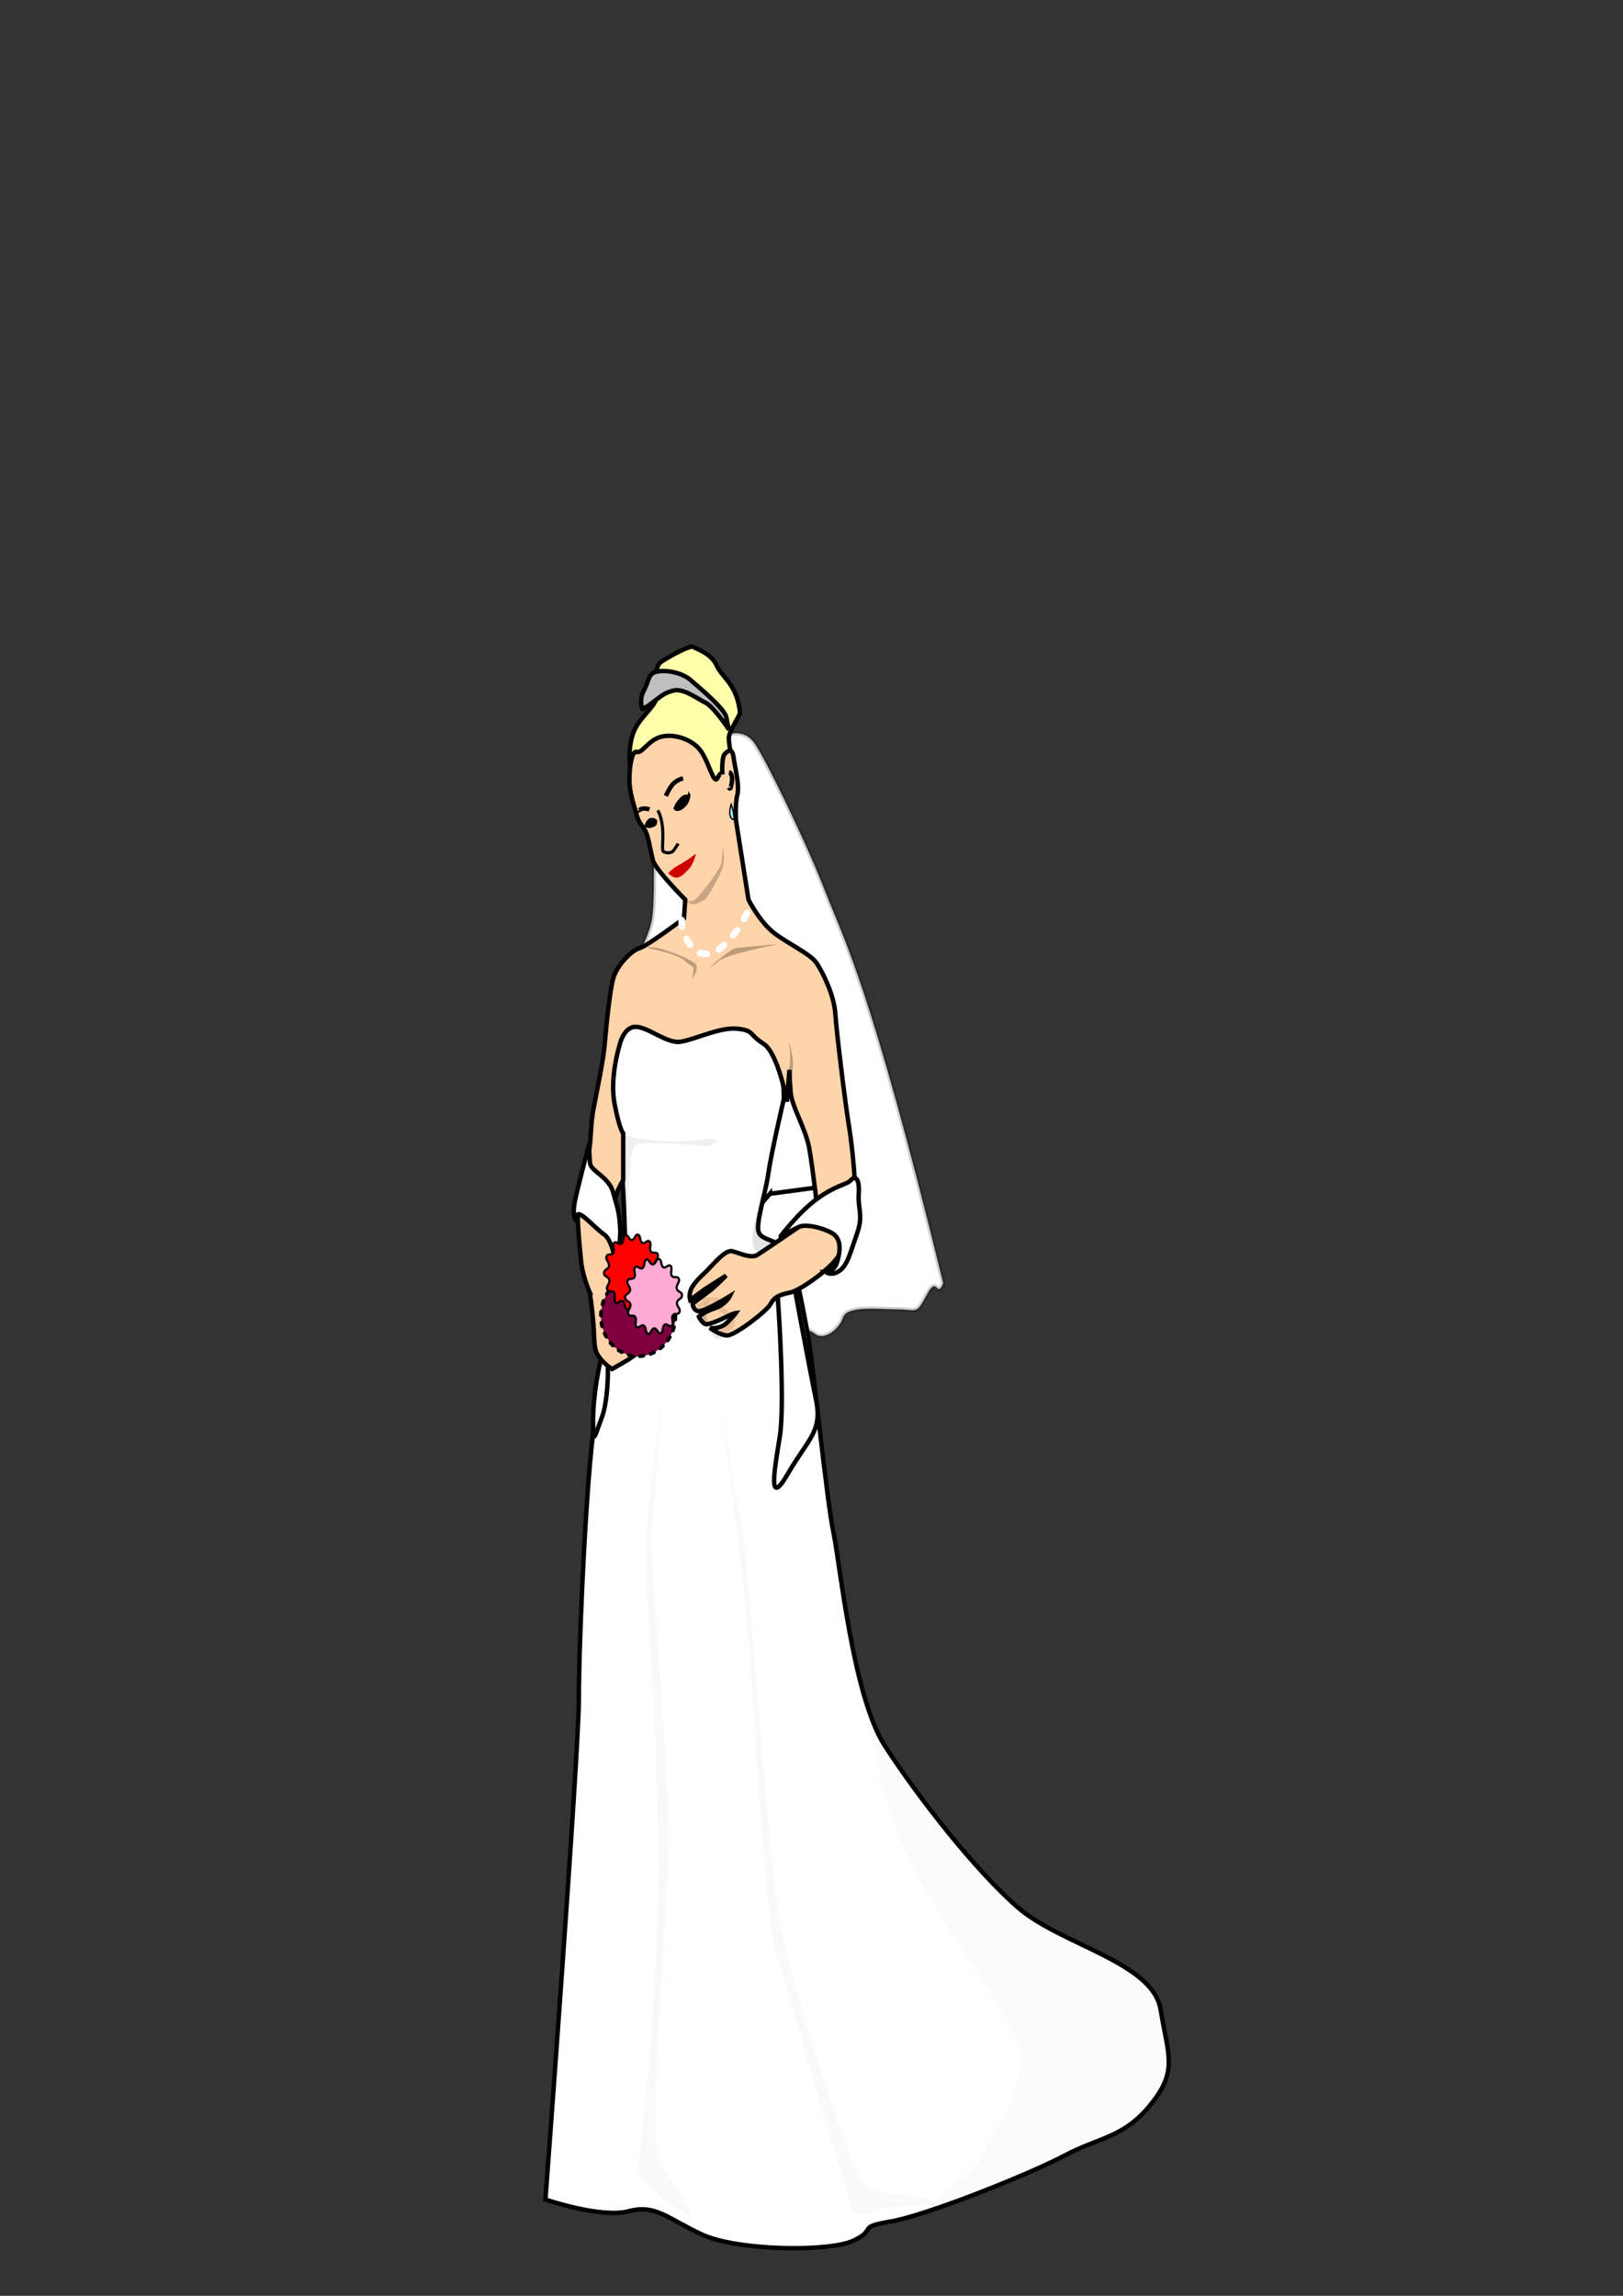 <?xml version="1.0"?><svg width="744.094" height="1052.362" xmlns="http://www.w3.org/2000/svg" xmlns:xlink="http://www.w3.org/1999/xlink">
 <rect width="100%" height="100%" fill="#333333" stroke="none"/>
 <defs>
  <linearGradient id="linearGradient2170">
   <stop stop-color="#000007" offset="0" id="stop2172"/>
   <stop stop-color="#6db9ff" offset="0.27" id="stop2180"/>
   <stop stop-color="#4168ff" offset="0.576" id="stop2182"/>
   <stop stop-color="#ffffff" offset="0.605" id="stop2178"/>
   <stop stop-color="#ffffff" offset="1" id="stop2174"/>
  </linearGradient>
  <radialGradient xlink:href="#linearGradient2170" r="2.903" id="radialGradient2176" gradientUnits="userSpaceOnUse" gradientTransform="scale(1.191,0.84)" fy="497.864" fx="177.45" cy="497.864" cx="177.45"/>
  <radialGradient xlink:href="#linearGradient2170" r="1.925" id="radialGradient2190" gradientUnits="userSpaceOnUse" gradientTransform="scale(1.355,0.738)" fy="574.545" fx="145.904" cy="574.545" cx="145.904"/>
  <radialGradient xlink:href="#linearGradient2170" r="2.903" id="radialGradient2245" gradientUnits="userSpaceOnUse" gradientTransform="scale(1.191,0.84)" fy="497.864" fx="177.45" cy="497.864" cx="177.45"/>
  <radialGradient xlink:href="#linearGradient2170" r="1.925" id="radialGradient2247" gradientUnits="userSpaceOnUse" gradientTransform="scale(1.355,0.738)" fy="574.545" fx="145.904" cy="574.545" cx="145.904"/>
  <radialGradient xlink:href="#linearGradient2170" r="1.925" id="radialGradient2274" gradientUnits="userSpaceOnUse" gradientTransform="matrix(2.749,0,0,1.498,-204.673,-697.483)" fy="574.545" fx="145.904" cy="574.545" cx="145.904"/>
  <radialGradient xlink:href="#linearGradient2170" r="2.903" id="radialGradient2277" gradientUnits="userSpaceOnUse" gradientTransform="matrix(2.416,0,0,1.704,-204.673,-697.483)" fy="497.864" fx="177.45" cy="497.864" cx="177.45"/>
 </defs>
 <g>
  <title>Layer 1</title>
  <g externalResourcesRequired="false" id="layer1">
   <path fill="#ffffff" fill-rule="evenodd" stroke="#000000" stroke-width="2.029" stroke-miterlimit="4" stroke-opacity="0.195" id="path2152" d="m334.88,336.399c0,0 6.294,-1.898 10.7,3.795c4.406,5.693 23.919,45.545 32.731,68.317c8.812,22.772 20.524,42.297 54.121,179.658c-3.147,7.591 -2.506,-4.121 -7.542,5.368c-5.036,9.488 -4.406,6.642 -13.218,6.642c-8.812,0 -23.289,-1.898 -25.178,3.795c-1.888,5.693 -8.812,10.437 -12.589,7.591c-3.777,-2.847 -15.736,-6.642 -20.142,-2.847c-4.406,3.795 -15.107,-113.862 -22.66,-120.504c-7.553,-6.642 -39.655,-46.494 -42.802,-42.698c-3.147,3.795 8.812,-12.335 10.7,-24.67c1.888,-12.335 -0.629,-50.289 3.147,-54.084c3.777,-3.795 32.731,-30.363 32.731,-30.363z"/>
   <path fill="#ffffff" fill-rule="evenodd" stroke="#000000" stroke-width="2.029px" id="path2162" d="m352.962,547.216l20.6,-2.76l6.867,3.45l-6.867,22.082l-24.72,7.591l-8.24,-15.872l12.36,-14.492z"/>
   <path fill="#ffffff" fill-rule="evenodd" stroke="#000000" stroke-width="2.029px" id="path2154" d="m285.492,541.922l-0.445,-21.47l-6.231,-14.09l1.78,-27.508l9.347,-14.09l59.196,2.684l9.792,21.47l0.445,14.761c0,0 -5.786,24.825 -7.121,34.218c-1.335,9.393 -5.786,22.812 -4.451,26.838c1.335,4.026 8.902,3.355 12.907,8.722c4.006,5.367 8.011,30.192 9.792,38.914c1.78,8.722 8.457,75.145 11.572,89.906c3.116,14.761 8.902,75.145 23.589,97.957c14.688,22.812 41.838,57.701 61.421,74.474c19.584,16.773 61.421,24.825 64.982,46.295c3.561,21.47 8.011,28.179 -4.451,43.611c-12.462,15.432 -23.144,14.76 -39.612,23.483c-16.468,8.722 -63.647,27.508 -79.67,30.192c-16.023,2.684 -5.786,3.355 -16.913,8.722c-11.127,5.368 -53.41,4.697 -69.433,-2.684c-16.023,-7.38 -21.364,-14.09 -33.826,-10.735c-12.462,3.355 -38.105,-5.368 -38.105,-5.368c0,0 15.331,-203.965 15.331,-229.461c0,-25.496 3.635,-113.575 8.531,-134.374c4.896,-20.799 11.572,-34.032 12.462,-54.831c0.89,-20.799 -0.89,-47.636 -0.89,-47.636z"/>
   <path fill="#ffffff" fill-rule="evenodd" stroke="#000000" stroke-width="2.029px" id="path2166" d="m275.14,624.504c0,0 -3.204,13.801 -3.204,26.223c0,12.421 0.458,8.281 4.12,-1.38c3.662,-9.661 3.662,-40.024 -0.916,-24.843z"/>
   <path fill="#ffffaa" fill-rule="evenodd" stroke="#000000" stroke-width="2.029px" id="path2146" d="m288.93,351.581c0,0 -1.259,-7.591 1.259,-15.182c2.518,-7.591 10.7,-12.335 11.33,-18.028c0.629,-5.693 -2.518,-12.335 1.888,-15.182c4.406,-2.846 13.218,-7.591 14.477,-6.642c1.259,0.949 8.183,2.847 10.701,8.54c2.518,5.693 9.442,8.54 10.7,21.824c-1.259,2.847 -4.406,7.591 -5.036,10.437c-0.629,2.847 1.888,12.335 1.888,12.335l-6.294,13.284l-26.437,-17.079l-14.477,5.693z"/>
   <path fill="#ffffff" fill-rule="evenodd" stroke="#000000" stroke-width="2.029px" id="path2164" d="m356.624,595.521c0.458,5.521 3.204,48.305 0.916,62.797c-2.289,14.492 -5.951,33.814 3.662,17.252c9.613,-16.562 16.022,-19.322 12.818,-34.504c-3.204,-15.182 -11.444,-60.036 -11.444,-60.036c0,0 -7.324,-2.76 -5.951,14.492z"/>
   <path fill="#ffd4aa" fill-rule="evenodd" stroke="#000000" stroke-width="2.029px" id="path1358" d="m270.365,592.415c0,0 -3.412,-7.716 -3.981,-14.574c-0.569,-6.858 -2.275,-20.575 -1.137,-27.433c1.137,-6.858 4.55,-20.575 5.118,-24.861c0.569,-4.286 0.569,-11.145 1.706,-17.146c1.137,-6.001 4.55,-22.289 5.118,-29.148c0.569,-6.858 2.275,-24.861 3.981,-30.862c1.706,-6.001 8.53,-12.859 11.943,-13.717c3.412,-0.857 20.473,-13.716 20.473,-13.716l0.569,-8.573c0,0 -13.649,-13.717 -14.786,-18.003c-1.137,-4.286 -1.706,-8.573 -2.844,-12.002c-1.137,-3.429 -3.412,-4.286 -4.55,-8.573c-1.137,-4.286 -3.412,-10.287 -3.412,-16.288c0,-6.001 1.137,-13.717 3.412,-12.859c2.275,0.857 5.118,-5.144 10.805,-6.858c5.687,-1.715 14.217,0.857 18.198,6.001c3.981,5.144 6.256,16.288 7.962,12.859c1.706,-3.429 2.275,-1.715 2.275,-1.715c0,0 -0.569,-7.716 1.137,-9.43c1.706,-1.715 3.412,-2.572 3.981,1.715c0.569,4.286 2.843,12.859 1.706,17.146c-1.137,4.286 -0.569,12.002 -0.569,12.002l5.687,36.006c0,0 5.118,10.287 11.943,15.431c6.824,5.144 16.492,9.43 19.336,13.716c2.844,4.286 7.962,14.574 8.53,23.147c0.569,8.573 4.55,41.15 6.256,51.437c1.706,10.287 3.412,29.148 2.844,36.863c-0.569,7.716 -3.981,18.003 -8.531,24.004c-4.55,6.001 -17.061,14.574 -21.042,15.431c-3.981,0.857 -7.393,1.715 -9.099,5.144c-1.706,3.429 -16.492,14.574 -19.904,14.574c-3.412,0 -7.962,-3.429 -7.962,-3.429c0,0 4.55,0.857 7.962,-2.572c3.412,-3.429 3.981,-4.286 3.981,-4.286c0,0 -1.137,0.092 -4.55,1.806c-3.412,1.715 -7.393,3.338 -9.099,3.338c-1.706,0 -3.412,-3.429 -3.412,-3.429c0,0 2.046,-2.097 7.164,-3.812c5.118,-1.715 7.053,-5.618 7.053,-5.618c0,0 -12.511,7.716 -14.786,6.858c-2.275,-0.857 -2.275,-3.429 -2.275,-3.429c0,0 5.687,-4.286 7.962,-6.001c2.275,-1.715 7.393,-6.858 7.393,-6.858l-7.694,4.906c-1.574,0.949 -4.671,3.171 -8.798,6.238c-1.137,-4.286 1.706,-7.716 6.256,-12.002c4.55,-4.286 9.668,-11.145 13.08,-10.287c3.412,0.857 8.53,3.429 11.374,1.715c2.844,-1.715 27.866,-18.86 27.866,-18.86c0,0 -2.275,-20.575 -3.981,-30.005c-1.706,-9.43 -7.962,-18.86 -8.53,-25.719c-0.569,-6.858 -0.569,-10.287 -0.569,-10.287l-1.137,14.574c0,0 -3.981,-22.289 -10.805,-26.576c-6.824,-4.286 -3.981,-6.001 -11.943,-6.858c-7.962,-0.857 -19.904,5.144 -26.16,6.001c-6.256,0.857 -14.786,-6.858 -20.473,-6.858c-5.687,0 -7.393,8.573 -7.393,8.573c0,0 -4.55,14.574 -2.275,26.576c2.275,12.002 3.981,13.716 3.981,13.716l0,21.432c0,0 -4.55,6.858 -4.55,13.716c0,6.858 0,27.433 1.706,30.862c1.706,3.429 3.981,11.145 3.981,11.145c0,0 8.526,16.572 7.265,22.341l-6.127,4.234l-7.393,4.286c0,0 -3.981,-2.572 -6.256,-6.001c-2.275,-3.429 -1.706,-6.858 -2.275,-14.574c-0.569,-7.716 -1.706,-14.574 -1.706,-14.574z"/>
   <path fill="#000000" fill-rule="evenodd" stroke="#000000" stroke-width="1.218" stroke-miterlimit="4" id="path1360" d="m309.387,370.558c0,0 0.629,-1.898 1.888,-3.321c1.259,-1.423 1.888,-2.372 3.462,-2.372c1.574,0 1.259,-0.474 1.259,-0.474c0,0 -0.315,2.846 -1.574,4.27c-1.259,1.423 -1.888,1.898 -3.147,2.372c-1.259,0.474 -1.888,-0.474 -1.888,-0.474z"/>
   <path fill="#000000" fill-rule="evenodd" stroke="#000000" stroke-width="0.812" stroke-miterlimit="4" id="path1362" d="m295.854,378.623c0,0 0.944,-3.321 2.832,-3.321c1.888,0 2.203,0.949 2.203,0.949c0,0 0.315,1.898 -1.259,2.372c-1.574,0.474 -1.888,0.949 -3.777,0z"/>
   <path fill="none" fill-opacity="0.75" fill-rule="evenodd" stroke="#000000" stroke-width="2.029px" id="path1364" d="m305.296,364.865c0,0 1.574,-3.795 3.462,-5.693c1.888,-1.898 4.406,-2.372 4.406,-2.372"/>
   <path fill="none" fill-opacity="0.75" fill-rule="evenodd" stroke="#000000" stroke-width="2.029px" id="path1366" d="m297.742,371.032c0,0 -2.518,-0.949 -4.091,0c-1.574,0.949 -1.574,0.474 -1.574,0.474"/>
   <path fill="none" fill-opacity="0.75" fill-rule="evenodd" stroke="#000000" stroke-width="1.421" stroke-miterlimit="4" id="path1368" d="m301.519,371.507c0,0 1.574,1.898 2.203,7.591c0.629,5.693 -0.629,10.912 0.629,11.386c1.259,0.474 3.462,0.949 4.721,-0.949c1.259,-1.898 1.888,-2.847 1.888,-2.847"/>
   <path fill="#cf0000" fill-rule="evenodd" stroke-width="1px" id="path1370" d="m306.367,400.258c0,0 1.647,-1.835 3.221,-2.783c1.574,-0.949 2.685,-1.534 4.259,-2.483c1.574,-0.949 5.193,-3.677 5.193,-3.677c0,0 -0.787,4.626 -3.619,7.472c-2.832,2.847 -5.183,5.463 -9.053,1.471z"/>
   <path fill="none" fill-opacity="0.75" fill-rule="evenodd" stroke="#000000" stroke-width="2.029px" id="path1372" d="m334.25,353.953c0,0 1.888,0.474 1.259,4.744c-0.629,4.27 -1.259,2.372 -1.259,2.372"/>
   <path fill="#acf0ff" fill-rule="evenodd" stroke="#000000" stroke-width="0.609" stroke-miterlimit="4" id="path1374" d="m335.194,368.66c0,0 -1.574,4.744 0.315,6.642c1.888,1.898 0.629,-4.27 -0.315,-6.642z"/>
   <path fill="#000000" fill-opacity="0.216" fill-rule="evenodd" stroke-width="1px" id="path1376" d="m314.423,412.307c0,0 2.518,2.372 5.35,-0.949c2.832,-3.321 10.386,-12.335 11.015,-16.13c0.629,-3.795 0.315,-8.065 0.315,-8.065c0,0 1.259,5.219 0.629,9.014c-0.629,3.795 -7.553,16.13 -9.127,16.605c-1.574,0.474 -5.665,3.795 -8.183,-0.474z"/>
   <path fill="none" fill-opacity="0.75" fill-rule="evenodd" stroke="#ffffff" stroke-width="3.044" stroke-linecap="round" stroke-linejoin="round" stroke-miterlimit="4" stroke-dasharray="3.044 6.088 " stroke-dashoffset="0" id="path1378" d="m312.534,421.796c0,0 -0.315,4.27 1.574,7.591c1.888,3.321 4.091,7.116 7.553,7.591c3.462,0.474 5.036,0.949 9.756,-3.321c4.721,-4.27 8.183,-9.014 10.386,-13.758c2.203,-4.744 2.203,-5.219 2.203,-5.219"/>
   <path fill="#000000" fill-opacity="0.265" fill-rule="evenodd" stroke-width="1px" id="path1382" d="m296.798,434.605c0,0 13.218,2.372 16.995,5.693c3.777,3.321 3.777,2.372 4.091,3.321c0.315,0.949 -0.629,5.219 -0.629,5.219c0,0 3.147,-4.27 1.888,-6.642c-1.259,-2.372 -19.827,-9.963 -22.345,-7.591z"/>
   <path fill="#000000" fill-opacity="0.265" fill-rule="evenodd" stroke-width="1px" id="path2142" d="m357.225,432.708c0,0 -23.919,4.744 -27.381,7.591c-3.462,2.847 -4.721,3.321 -4.721,3.321c0,0 9.442,-8.54 12.274,-9.014c2.832,-0.474 19.827,-1.898 19.827,-1.898z"/>
   <path fill="#000000" fill-opacity="0.265" fill-rule="evenodd" stroke-width="1px" id="path2144" d="m361.631,490.587c0,0 1.259,-5.219 0.315,-10.912c-0.944,-5.693 2.203,5.219 1.574,9.488c-0.629,4.27 -0.629,12.81 -0.629,14.233c0,1.423 -1.259,-12.809 -1.259,-12.809z"/>
   <path fill="#bfbfbf" fill-rule="evenodd" stroke="#000000" stroke-width="2.029px" id="path2150" d="m294.595,325.013c0,0 -1.888,-3.795 0.629,-8.54c2.518,-4.744 1.888,-7.591 5.665,-8.54c3.777,-0.949 11.33,0 15.736,3.795c4.406,3.795 15.736,13.284 16.365,17.079c0.629,3.795 1.259,5.693 1.259,5.693c0,0 -6.924,-10.437 -10.7,-12.335c-3.777,-1.898 -10.071,-6.642 -14.477,-5.693c-4.406,0.949 -6.294,2.846 -10.071,5.693c-3.777,2.847 -4.406,2.847 -4.406,2.847z"/>
   <path fill="#ffffff" fill-rule="evenodd" stroke="#000000" stroke-width="2.029px" id="path2156" d="m282.464,580.34c0,0 -1.373,-11.731 -5.493,-14.491c-4.12,-2.76 -12.36,-12.421 -12.36,-8.281c0,4.14 -2.747,0.69 -0.916,-7.591c1.831,-8.281 6.409,-25.533 6.409,-25.533c0,0 0,5.521 0.458,8.971c0.458,3.45 8.698,6.211 10.529,13.111c1.831,6.901 2.747,8.281 3.204,15.872c0.458,7.591 -1.831,16.562 -1.831,17.942z"/>
   <path fill="#ffffff" fill-rule="evenodd" stroke="#000000" stroke-width="2.029px" id="path2160" d="m357.997,566.538c0,0 8.24,-11.041 16.938,-17.252c8.698,-6.211 13.276,-6.211 15.107,-8.281c1.831,-2.07 4.12,-1.38 3.662,6.211c-0.458,7.591 2.289,9.661 -0.916,18.632c-3.204,8.971 -4.12,13.801 -7.782,16.562c-3.662,2.76 -6.409,0.69 -6.409,0.69c0,0 3.662,0 5.036,-4.14c1.373,-4.14 2.747,-11.041 -2.289,-13.801c-5.036,-2.76 -12.36,-4.14 -15.107,-2.76c-2.747,1.38 -8.24,4.141 -8.24,4.141z"/>
   <path fill="#7f003f" fill-rule="evenodd" stroke="#000000" stroke-width="1.7" stroke-linecap="round" stroke-linejoin="round" stroke-miterlimit="4" stroke-dasharray="1.7 3.4 " stroke-dashoffset="0" id="path2192" d="m309.647,603.202a17.074,18.464 0 1 1 -34.148,0a17.074,18.464 0 1 1 34.148,0z"/>
   <path fill="#ff0000" fill-rule="evenodd" stroke="#000000" stroke-linecap="round" stroke-linejoin="round" stroke-miterlimit="4" stroke-dashoffset="0" id="path2196" d="m298.747,591.846c-0.815,1.452 0.703,3.342 -0.334,4.515c-1.037,1.173 -2.183,-1.138 -3.389,-0.302c-1.206,0.836 -0.452,3.418 -1.768,3.875c-1.315,0.456 -1.598,-2.29 -2.956,-2.236c-1.358,0.054 -1.518,2.818 -2.851,2.467c-1.333,-0.351 -0.695,-2.989 -1.937,-3.728c-1.241,-0.739 -2.283,1.659 -3.37,0.57c-1.087,-1.089 0.345,-3.096 -0.534,-4.481c-0.878,-1.385 -2.596,0.172 -3.222,-1.439c-0.626,-1.611 1.316,-2.59 0.975,-4.347c-0.342,-1.757 -2.395,-1.35 -2.435,-3.164c-0.04,-1.814 2.027,-1.571 2.29,-3.351c0.263,-1.781 -1.719,-2.604 -1.166,-4.262c0.553,-1.658 2.337,-0.24 3.152,-1.692c0.815,-1.452 -0.703,-3.342 0.334,-4.515c1.037,-1.173 2.183,1.138 3.389,0.302c1.206,-0.836 0.452,-3.418 1.768,-3.875c1.315,-0.456 1.598,2.29 2.956,2.236c1.358,-0.054 1.518,-2.818 2.851,-2.467c1.333,0.351 0.695,2.989 1.937,3.728c1.241,0.738 2.283,-1.659 3.37,-0.57c1.087,1.089 -0.344,3.096 0.534,4.481c0.878,1.385 2.596,-0.172 3.222,1.44c0.626,1.611 -1.316,2.59 -0.975,4.346c0.342,1.757 2.395,1.35 2.435,3.164c0.04,1.814 -2.027,1.571 -2.29,3.351c-0.263,1.781 1.719,2.604 1.166,4.262c-0.553,1.658 -2.337,0.24 -3.152,1.692z"/>
   <path fill="#ffaad4" fill-rule="evenodd" stroke="#000000" stroke-linecap="round" stroke-linejoin="round" stroke-miterlimit="4" stroke-dashoffset="0" id="path2198" d="m308.398,603.037c-0.815,1.452 0.703,3.342 -0.334,4.515c-1.037,1.173 -2.183,-1.138 -3.389,-0.302c-1.206,0.836 -0.452,3.418 -1.768,3.875c-1.315,0.456 -1.598,-2.29 -2.956,-2.236c-1.358,0.054 -1.518,2.818 -2.851,2.467c-1.333,-0.351 -0.695,-2.989 -1.937,-3.728c-1.241,-0.739 -2.283,1.659 -3.37,0.57c-1.087,-1.089 0.345,-3.096 -0.534,-4.481c-0.878,-1.385 -2.596,0.172 -3.222,-1.439c-0.626,-1.611 1.316,-2.59 0.975,-4.346c-0.342,-1.757 -2.395,-1.35 -2.435,-3.164c-0.04,-1.814 2.027,-1.571 2.29,-3.351c0.263,-1.781 -1.719,-2.604 -1.166,-4.262c0.553,-1.658 2.337,-0.24 3.152,-1.692c0.815,-1.452 -0.703,-3.342 0.334,-4.515c1.037,-1.173 2.183,1.138 3.389,0.302c1.206,-0.836 0.452,-3.418 1.767,-3.875c1.315,-0.456 1.598,2.29 2.956,2.236c1.358,-0.054 1.518,-2.818 2.851,-2.467c1.333,0.351 0.695,2.989 1.937,3.728c1.241,0.739 2.283,-1.659 3.37,-0.57c1.087,1.089 -0.345,3.096 0.534,4.481c0.878,1.385 2.596,-0.172 3.222,1.439c0.626,1.611 -1.316,2.59 -0.975,4.346c0.342,1.757 2.395,1.35 2.435,3.164c0.04,1.814 -2.027,1.571 -2.29,3.351c-0.263,1.781 1.719,2.604 1.166,4.262c-0.553,1.658 -2.337,0.24 -3.152,1.692z"/>
   <path fill="#000000" fill-opacity="0.059" fill-rule="evenodd" stroke-width="1px" id="path2204" d="m285.701,520.396c0,0 15.971,4.377 33.395,2.189c17.423,-2.189 5.808,2.918 5.808,2.918c0,0 -29.523,-2.918 -33.395,-0.73c-3.872,2.189 -3.872,35.749 -3.872,35.749l-1.936,-40.127z"/>
   <path fill="#000000" fill-opacity="0.108" fill-rule="evenodd" stroke-width="1px" id="path2206" d="m354.427,530.61c0,0 -6.292,28.454 -6.776,30.642c-0.484,2.189 1.452,5.107 1.452,5.107l6.776,3.648l-5.808,2.918c0,0 -6.292,4.377 -4.84,-8.025c1.452,-12.403 9.196,-34.29 9.196,-34.29z"/>
   <path fill="#000000" fill-opacity="0.027" fill-rule="evenodd" stroke-width="1px" id="path2208" d="m291.993,996.08c0,0 8.712,-59.825 9.68,-132.783c0.968,-72.958 -7.744,-138.62 -4.84,-166.344c2.904,-27.724 6.776,-58.366 6.776,-58.366c0,0 -4.84,59.825 -4.84,70.039c0,10.214 7.744,102.141 7.744,134.242c0,32.101 -8.712,126.946 -5.808,141.538c2.904,14.592 26.135,37.938 11.616,29.183c-14.519,-8.755 -17.423,-16.051 -20.327,-17.51z"/>
   <path fill="#000000" fill-opacity="0.027" fill-rule="evenodd" stroke-width="1px" id="path2210" d="m330.711,644.424c0,0 10.648,83.172 12.584,109.437c1.936,26.265 7.744,126.946 12.584,141.538c4.84,14.592 22.263,77.335 29.039,97.763c6.776,20.428 3.872,24.806 15.487,20.428c11.616,-4.377 43.558,-1.459 23.231,-5.837c-20.327,-4.377 -27.103,1.459 -33.879,-18.969c-6.776,-20.428 -27.103,-75.876 -32.911,-112.355c-5.808,-36.479 -13.551,-161.966 -16.455,-175.098c-2.904,-13.132 -9.68,-56.907 -9.68,-56.907z"/>
   <path fill="#000000" fill-opacity="0.016" fill-rule="evenodd" stroke-width="1px" id="path2288" d="m398.336,782.863c0,0 7.708,19.365 13.488,27.111c5.781,7.746 41.108,51.317 44.961,55.19c3.854,3.873 17.342,15.492 23.765,19.365c6.423,3.873 28.904,12.587 34.042,16.46c5.138,3.873 12.204,6.778 15.415,13.555c3.211,6.778 5.781,20.333 6.423,26.143c0.642,5.809 0.642,10.651 -3.212,16.46c-3.854,5.81 -13.488,15.492 -17.342,18.397c-3.854,2.905 -28.904,13.555 -42.392,19.365c-13.488,5.809 -53.954,20.333 -53.954,20.333c0,0 30.188,-20.333 32.115,-29.047c1.927,-8.714 24.408,-31.952 12.204,-56.158c-12.204,-24.206 -36.611,-53.253 -50.1,-84.237c-13.488,-30.984 -15.415,-62.936 -15.415,-62.936z"/>
   <g id="svg_1"/>
   <g id="svg_5">
    <polyline id="svg_2" points="322.406,597.338 320.906,598.188 320.906,599.038 320.906,599.888 321.656,600.738 321.656,601.588 321.656,602.438 321.656,603.288 321.656,603.288 322.406,603.288 322.406,604.138 322.406,604.988 323.156,604.988 323.156,605.838 323.156,606.688 323.906,606.688 324.656,607.538 325.406,608.388 325.406,609.238 326.156,609.238 326.906,610.088 327.656,610.088 327.656,610.938 327.656,611.788 328.406,612.638 328.406,612.638 329.156,612.638 329.906,612.638 329.906,611.788 330.656,611.788 330.656,610.938 332.156,610.088 332.906,609.238 333.656,609.238 333.656,608.388 334.406,608.388 334.406,607.538 335.156,607.538 335.156,606.688 335.906,606.688 335.906,605.838 335.156,604.988 334.406,604.988 334.406,604.138 334.406,603.288 333.656,602.438 332.906,602.438 332.906,601.588 332.156,600.738 330.656,600.738 330.656,599.038 329.906,599.038 329.906,598.188 329.156,598.188 329.156,597.338 329.156,597.338 329.156,596.488 328.406,596.488 328.406,595.638 327.656,595.638 326.906,595.638 326.906,595.638 326.156,595.638 325.406,595.638 324.656,595.638 323.906,595.638 323.156,595.638 323.156,596.488 323.156,596.488 323.156,597.338 322.406,597.338 " opacity="0.5" stroke-opacity="0.195" stroke-linecap="round" stroke-dasharray="null" stroke-width="2.029" stroke="#000000" fill="none"/>
    <polyline id="svg_3" points="324.656,597.338 324.656,598.188 323.906,598.188 323.906,599.038 323.906,599.888 323.156,599.888 323.156,600.738 323.156,601.588 323.156,604.988 " opacity="0.5" stroke-opacity="0.195" stroke-linecap="round" stroke-dasharray="null" stroke-width="2.029" stroke="#000000" fill="none"/>
   </g>
  </g>
 </g>
</svg>